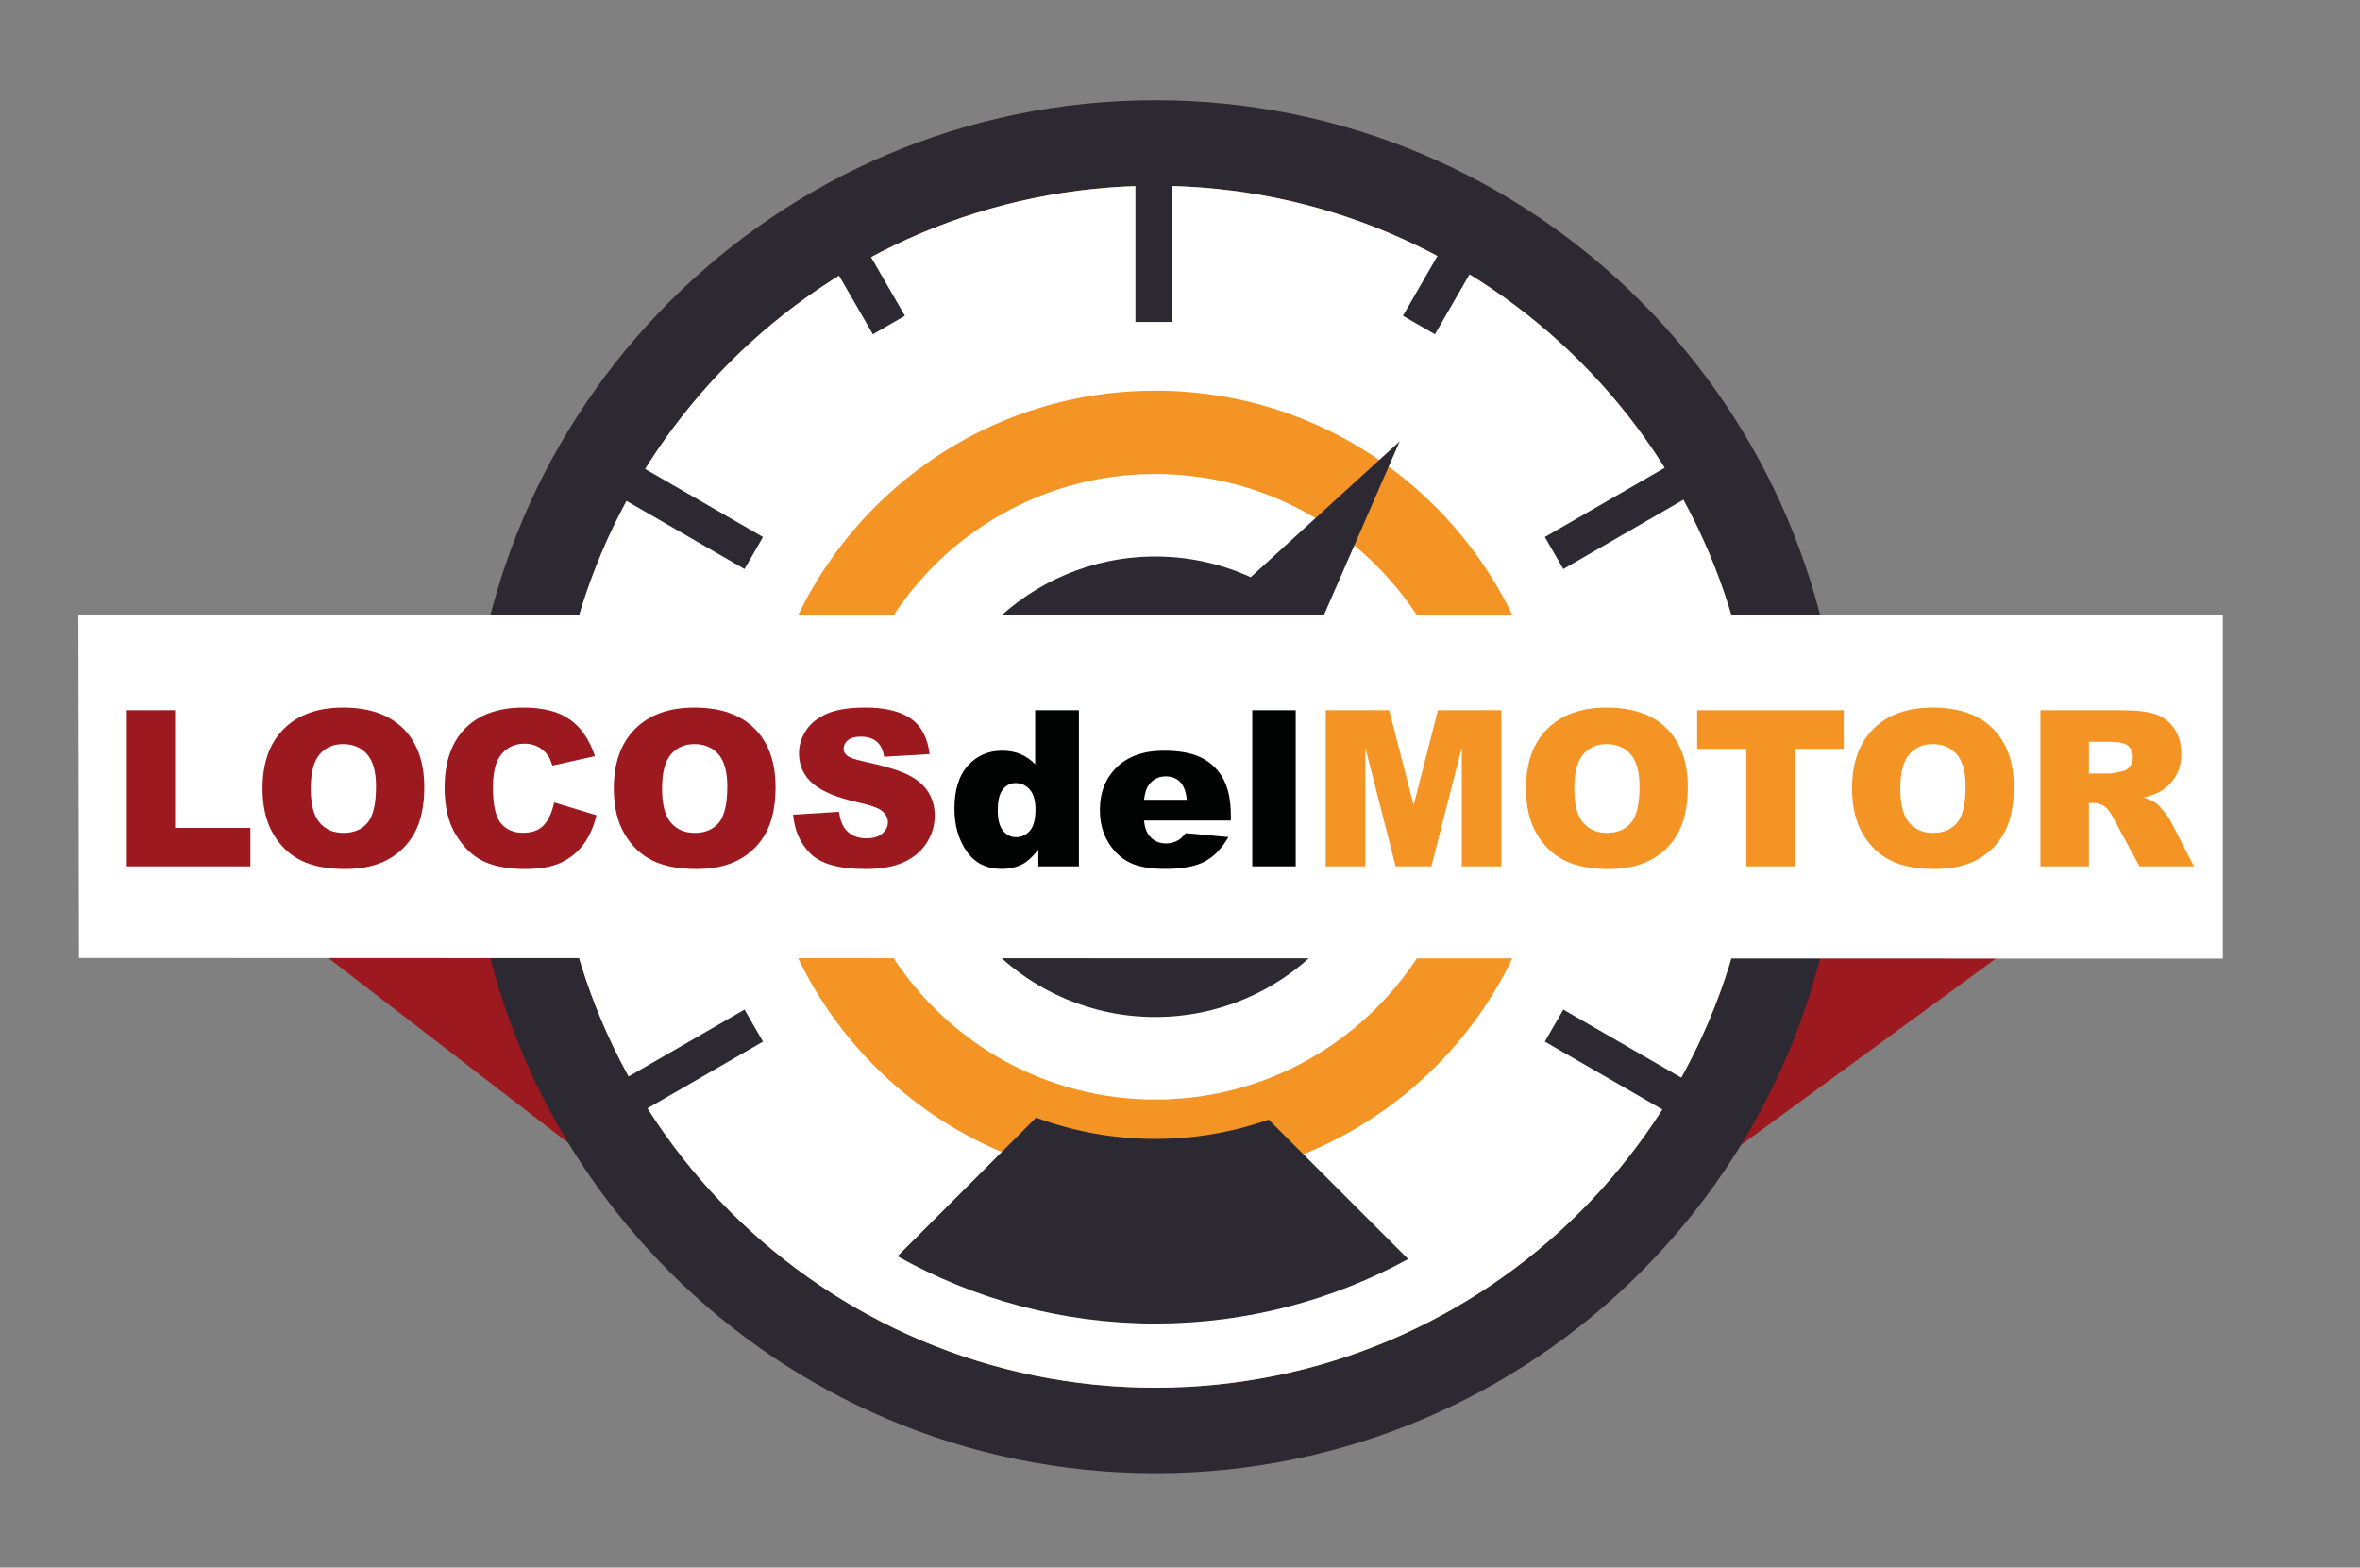 <?xml version="1.0" encoding="utf-8"?>
<!-- Generator: Adobe Illustrator 16.0.0, SVG Export Plug-In . SVG Version: 6.00 Build 0)  -->
<!DOCTYPE svg PUBLIC "-//W3C//DTD SVG 1.1//EN" "http://www.w3.org/Graphics/SVG/1.1/DTD/svg11.dtd">
<svg version="1.1" id="Capa_1" xmlns="http://www.w3.org/2000/svg" xmlns:xlink="http://www.w3.org/1999/xlink" x="0px" y="0px"
	 width="827.146px" height="549.395px" viewBox="-298.204 -199.146 827.146 549.395"
	 enable-background="new -298.204 -199.146 827.146 549.395" xml:space="preserve">
<rect x="-298.204" y="-199.146" width="827.146" height="549.395" fill="#808080" stroke="none"/>
<g>
	<g>
		<polygon fill="#9D1920" points="264.735,124.664 264.493,236.882 401.762,136.501 		"/>
		<polygon fill="#9D1920" points="-56.935,113.356 -53.007,236.882 -183.183,136.58 		"/>
		<path fill="#2C2932" d="M347.303,76.597c0,132.881-107.699,240.609-240.589,240.609c-132.875,0-240.62-107.729-240.62-240.609
			c0-132.876,107.745-240.607,240.62-240.607C239.604-164.01,347.303-56.279,347.303,76.597z"/>
		<path fill="#F39424" d="M317.321,76.597c0,116.325-94.279,210.619-210.61,210.619c-116.316,0-210.627-94.294-210.627-210.619
			c0-116.321,94.315-210.622,210.627-210.622C223.042-134.024,317.321-39.723,317.321,76.597z"/>
		<path fill="#FFFFFF" d="M106.702-33.026c60.54,0,109.624,49.082,109.624,109.624c0,60.548-49.084,109.629-109.624,109.629
			c-60.546,0-109.627-49.081-109.627-109.629C-2.926,16.055,46.156-33.026,106.702-33.026z"/>
		<path fill="#2C2932" d="M106.702-4.096c44.566,0,80.69,36.128,80.69,80.693c0,44.569-36.124,80.698-80.69,80.698
			c-44.569,0-80.697-36.129-80.697-80.698C26.004,32.032,62.132-4.096,106.702-4.096z"/>
		<path fill="#FFFFFF" d="M106.71-134.024c-116.316,0-210.627,94.301-210.627,210.622c0,116.325,94.315,210.619,210.627,210.619
			c116.331,0,210.61-94.294,210.61-210.619C317.321-39.723,223.042-134.024,106.71-134.024z M106.71,215.417
			c-76.668,0-138.828-62.157-138.828-138.823c0-76.661,62.159-138.816,138.828-138.816c76.671,0,138.808,62.152,138.808,138.816
			C245.518,153.262,183.381,215.417,106.71,215.417z"/>
		<path fill="#2C2932" d="M195.333,242.133l-48.866-48.864c-12.458,4.356-25.833,6.761-39.762,6.761
			c-14.681,0-28.75-2.647-41.772-7.47L16.36,241.141c26.754,15.003,57.56,23.591,90.35,23.591
			C138.791,264.732,168.985,256.532,195.333,242.133z"/>
		<g>
			<path fill="#2C2932" d="M99.748-136.845V-86.3h12.955v-50.368c-3.297-0.149-6.604-0.249-9.932-0.249
				C101.753-136.916,100.751-136.856,99.748-136.845z"/>
			<path fill="#2C2932" d="M7.731-81.987l11.22-6.477L4.603-113.319c-3.857,1.969-7.65,4.033-11.365,6.229L7.731-81.987z"/>
			<path fill="#2C2932" d="M-30.788-10.931l-47.703-27.542c-2.35,3.617-4.594,7.312-6.734,11.071l47.957,27.69L-30.788-10.931z"/>
			<path fill="#2C2932" d="M217.413-103.975c-3.658-2.295-7.354-4.512-11.155-6.587l-12.765,22.098l11.226,6.477L217.413-103.975z"
				/>
			<path fill="#2C2932" d="M295.333,181.031l-45.617-26.332l-6.477,11.223l45.861,26.476
				C291.293,188.68,293.357,184.894,295.333,181.031z"/>
			<path fill="#2C2932" d="M292.472-24.397c-2.078-3.797-4.304-7.5-6.598-11.151l-42.64,24.62l6.477,11.216L292.472-24.397z"/>
			<path fill="#2C2932" d="M-30.788,165.922l-6.477-11.223l-50.957,29.424c2.026,3.822,4.143,7.59,6.391,11.269L-30.788,165.922z"/>
		</g>
		<g>
			<polygon fill="#2C2932" points="192.366,-44.462 84.529,53.864 134.023,89.3 			"/>
		</g>
		<polygon fill="#FFFFFF" points="480.872,136.825 -270.518,136.604 -270.72,16.304 480.872,16.304 		"/>
		<g enable-background="new    ">
			<path fill="#9D1920" d="M-253.742,49.778h16.908v41.24h26.384v13.472h-43.292V49.778z"/>
			<path fill="#9D1920" d="M-206.195,77.174c0-8.932,2.487-15.888,7.464-20.862c4.976-4.977,11.905-7.464,20.788-7.464
				c9.105,0,16.123,2.444,21.048,7.333c4.926,4.889,7.39,11.735,7.39,20.546c0,6.392-1.077,11.635-3.228,15.727
				c-2.152,4.095-5.263,7.281-9.331,9.555c-4.068,2.276-9.138,3.418-15.208,3.418c-6.171,0-11.276-0.985-15.32-2.948
				c-4.044-1.965-7.321-5.077-9.833-9.329C-204.939,88.89-206.195,83.569-206.195,77.174z M-189.289,77.248
				c0,5.521,1.027,9.489,3.078,11.905c2.054,2.413,4.846,3.62,8.379,3.62c3.633,0,6.443-1.181,8.435-3.546
				c1.99-2.365,2.986-6.607,2.986-12.726c0-5.151-1.04-8.913-3.118-11.291c-2.077-2.376-4.894-3.563-8.452-3.563
				c-3.409,0-6.146,1.205-8.21,3.621C-188.257,67.681-189.289,71.674-189.289,77.248z"/>
			<path fill="#9D1920" d="M-103.976,82.098l14.817,4.479c-0.995,4.155-2.563,7.625-4.703,10.414
				c-2.141,2.786-4.796,4.888-7.968,6.305c-3.17,1.419-7.208,2.13-12.109,2.13c-5.947,0-10.805-0.867-14.574-2.594
				c-3.77-1.727-7.024-4.768-9.759-9.12c-2.737-4.35-4.105-9.919-4.105-16.709c0-9.048,2.407-16.005,7.221-20.865
				c4.814-4.86,11.627-7.29,20.434-7.29c6.891,0,12.309,1.393,16.252,4.178c3.944,2.788,6.873,7.066,8.79,12.839l-14.929,3.322
				c-0.522-1.667-1.07-2.889-1.641-3.66c-0.947-1.293-2.104-2.288-3.471-2.984c-1.369-0.696-2.899-1.044-4.59-1.044
				c-3.832,0-6.768,1.542-8.807,4.622c-1.543,2.285-2.315,5.876-2.315,10.772c0,6.065,0.92,10.222,2.762,12.469
				c1.841,2.251,4.429,3.373,7.764,3.373c3.233,0,5.677-0.91,7.332-2.727C-105.922,88.193-104.721,85.558-103.976,82.098z"/>
			<path fill="#9D1920" d="M-83.074,77.174c0-8.932,2.487-15.888,7.465-20.862c4.975-4.977,11.905-7.464,20.787-7.464
				c9.106,0,16.123,2.444,21.049,7.333c4.926,4.889,7.39,11.735,7.39,20.546c0,6.392-1.077,11.635-3.228,15.727
				c-2.153,4.095-5.263,7.281-9.331,9.555c-4.068,2.276-9.138,3.418-15.208,3.418c-6.171,0-11.276-0.985-15.319-2.948
				c-4.044-1.965-7.322-5.077-9.833-9.329C-81.818,88.89-83.074,83.569-83.074,77.174z M-66.168,77.248
				c0,5.521,1.026,9.489,3.079,11.905c2.053,2.413,4.845,3.62,8.379,3.62c3.632,0,6.442-1.181,8.433-3.546
				c1.99-2.365,2.986-6.607,2.986-12.726c0-5.151-1.039-8.913-3.117-11.291c-2.077-2.376-4.895-3.563-8.452-3.563
				c-3.409,0-6.146,1.205-8.21,3.621C-65.136,67.681-66.168,71.674-66.168,77.248z"/>
			<path fill="#9D1920" d="M-20.228,86.39l16.085-1.006c0.348,2.611,1.057,4.6,2.126,5.969c1.741,2.216,4.229,3.322,7.464,3.322
				c2.413,0,4.274-0.566,5.58-1.699c1.306-1.13,1.959-2.443,1.959-3.936c0-1.419-0.621-2.688-1.866-3.806
				c-1.244-1.122-4.13-2.178-8.659-3.173c-7.415-1.666-12.701-3.884-15.861-6.644c-3.185-2.761-4.776-6.281-4.776-10.563
				c0-2.811,0.815-5.468,2.444-7.969c1.629-2.498,4.081-4.466,7.353-5.894c3.272-1.432,7.756-2.146,13.454-2.146
				c6.992,0,12.321,1.3,15.992,3.897c3.67,2.601,5.853,6.736,6.549,12.41l-15.934,0.935c-0.424-2.465-1.313-4.257-2.67-5.375
				c-1.355-1.12-3.228-1.681-5.617-1.681c-1.965,0-3.446,0.419-4.441,1.25c-0.995,0.835-1.492,1.847-1.492,3.041
				c0,0.874,0.411,1.655,1.231,2.352c0.796,0.721,2.688,1.393,5.674,2.015c7.39,1.594,12.681,3.204,15.879,4.834
				c3.198,1.631,5.522,3.652,6.979,6.065c1.455,2.412,2.184,5.112,2.184,8.096c0,3.511-0.97,6.743-2.912,9.707
				c-1.94,2.958-4.652,5.205-8.136,6.736c-3.484,1.527-7.875,2.295-13.174,2.295c-9.306,0-15.75-1.795-19.333-5.376
				C-17.728,96.468-19.755,91.914-20.228,86.39z"/>
		</g>
		<g enable-background="new    ">
			<path fill="#010202" d="M79.938,49.778v54.712H65.719v-5.857c-1.991,2.486-3.807,4.167-5.448,5.037
				c-2.191,1.145-4.63,1.717-7.315,1.717c-5.4,0-9.523-2.053-12.373-6.156c-2.849-4.109-4.272-9.097-4.272-14.966
				c0-6.568,1.572-11.596,4.72-15.077c3.148-3.485,7.148-5.226,12-5.226c2.362,0,4.509,0.397,6.438,1.193
				c1.927,0.796,3.638,1.994,5.132,3.585V49.778H79.938z M64.712,84.564c0-3.112-0.661-5.434-1.979-6.965
				c-1.318-1.527-2.986-2.294-5-2.294c-1.767,0-3.247,0.735-4.44,2.203c-1.194,1.468-1.793,3.932-1.793,7.391
				c0,3.234,0.617,5.606,1.847,7.107c1.233,1.507,2.756,2.26,4.573,2.26c1.94,0,3.559-0.761,4.852-2.276
				C64.063,90.472,64.712,87.996,64.712,84.564z"/>
			<path fill="#010202" d="M133.193,88.443h-30.451c0.271,2.437,0.935,4.256,1.977,5.45c1.469,1.717,3.386,2.574,5.748,2.574
				c1.496,0,2.91-0.376,4.254-1.121c0.822-0.472,1.705-1.304,2.648-2.498l14.969,1.38c-2.292,3.981-5.052,6.834-8.284,8.563
				c-3.238,1.73-7.878,2.595-13.925,2.595c-5.246,0-9.377-0.739-12.388-2.221c-3.013-1.477-5.505-3.83-7.482-7.052
				c-1.979-3.224-2.967-7.012-2.967-11.365c0-6.196,1.982-11.209,5.953-15.04c3.966-3.833,9.447-5.748,16.437-5.748
				c5.678,0,10.153,0.859,13.438,2.575c3.282,1.716,5.784,4.203,7.503,7.464c1.716,3.26,2.571,7.501,2.571,12.726V88.443z
				 M117.748,81.167c-0.3-2.938-1.091-5.037-2.376-6.31c-1.277-1.269-2.963-1.9-5.054-1.9c-2.412,0-4.342,0.955-5.784,2.869
				c-0.92,1.199-1.506,2.975-1.756,5.34H117.748z"/>
			<path fill="#010202" d="M140.696,49.778h15.228v54.712h-15.228V49.778z"/>
		</g>
		<g enable-background="new    ">
			<path fill="#F39424" d="M166.447,49.778h22.234l8.571,33.29l8.517-33.29h22.22v54.712H214.14V62.767l-10.666,41.723h-12.535
				l-10.647-41.723v41.723h-13.845V49.778z"/>
			<path fill="#F39424" d="M236.646,77.174c0-8.932,2.487-15.888,7.465-20.862c4.973-4.977,11.904-7.464,20.788-7.464
				c9.105,0,16.121,2.444,21.049,7.333c4.924,4.889,7.391,11.735,7.391,20.546c0,6.392-1.081,11.635-3.23,15.727
				c-2.153,4.095-5.262,7.281-9.333,9.555c-4.064,2.276-9.137,3.418-15.206,3.418c-6.17,0-11.275-0.985-15.319-2.948
				c-4.043-1.965-7.321-5.077-9.834-9.329C237.9,88.89,236.646,83.569,236.646,77.174z M253.553,77.248
				c0,5.521,1.023,9.489,3.077,11.905c2.055,2.413,4.847,3.62,8.379,3.62c3.633,0,6.443-1.181,8.434-3.546
				c1.989-2.365,2.988-6.607,2.988-12.726c0-5.151-1.041-8.913-3.117-11.291c-2.078-2.376-4.896-3.563-8.456-3.563
				c-3.407,0-6.146,1.205-8.205,3.621C254.585,67.681,253.553,71.674,253.553,77.248z"/>
			<path fill="#F39424" d="M296.621,49.778h51.387v13.511H330.77v41.201h-16.909V63.289h-17.24V49.778z"/>
			<path fill="#F39424" d="M350.921,77.174c0-8.932,2.487-15.888,7.464-20.862c4.977-4.977,11.905-7.464,20.788-7.464
				c9.105,0,16.122,2.444,21.046,7.333c4.927,4.889,7.391,11.735,7.391,20.546c0,6.392-1.074,11.635-3.228,15.727
				c-2.151,4.095-5.265,7.281-9.329,9.555c-4.07,2.276-9.139,3.418-15.21,3.418c-6.172,0-11.275-0.985-15.319-2.948
				c-4.046-1.965-7.321-5.077-9.834-9.329C352.178,88.89,350.921,83.569,350.921,77.174z M367.825,77.248
				c0,5.521,1.03,9.489,3.08,11.905c2.053,2.413,4.847,3.62,8.383,3.62c3.629,0,6.439-1.181,8.434-3.546
				c1.989-2.365,2.982-6.607,2.982-12.726c0-5.151-1.037-8.913-3.118-11.291c-2.075-2.376-4.893-3.563-8.448-3.563
				c-3.411,0-6.146,1.205-8.214,3.621C368.858,67.681,367.825,71.674,367.825,77.248z"/>
			<path fill="#F39424" d="M416.939,104.49V49.778h28.179c5.224,0,9.218,0.448,11.98,1.343c2.761,0.899,4.99,2.558,6.681,4.984
				s2.535,5.379,2.535,8.864c0,3.034-0.646,5.653-1.938,7.855c-1.294,2.203-3.077,3.986-5.341,5.354
				c-1.446,0.871-3.422,1.595-5.937,2.168c2.01,0.672,3.482,1.343,4.398,2.014c0.622,0.448,1.523,1.408,2.708,2.878
				c1.179,1.471,1.968,2.601,2.364,3.4l8.188,15.852h-19.102l-9.037-16.718c-1.144-2.166-2.168-3.572-3.062-4.218
				c-1.216-0.846-2.602-1.268-4.144-1.268h-1.491v22.203H416.939z M433.921,71.948h7.127c0.774,0,2.267-0.249,4.479-0.746
				c1.117-0.224,2.035-0.796,2.746-1.716c0.707-0.92,1.059-1.979,1.059-3.172c0-1.766-0.558-3.123-1.678-4.068
				c-1.117-0.945-3.222-1.417-6.31-1.417h-7.424V71.948z"/>
		</g>
	</g>
</g>
</svg>
